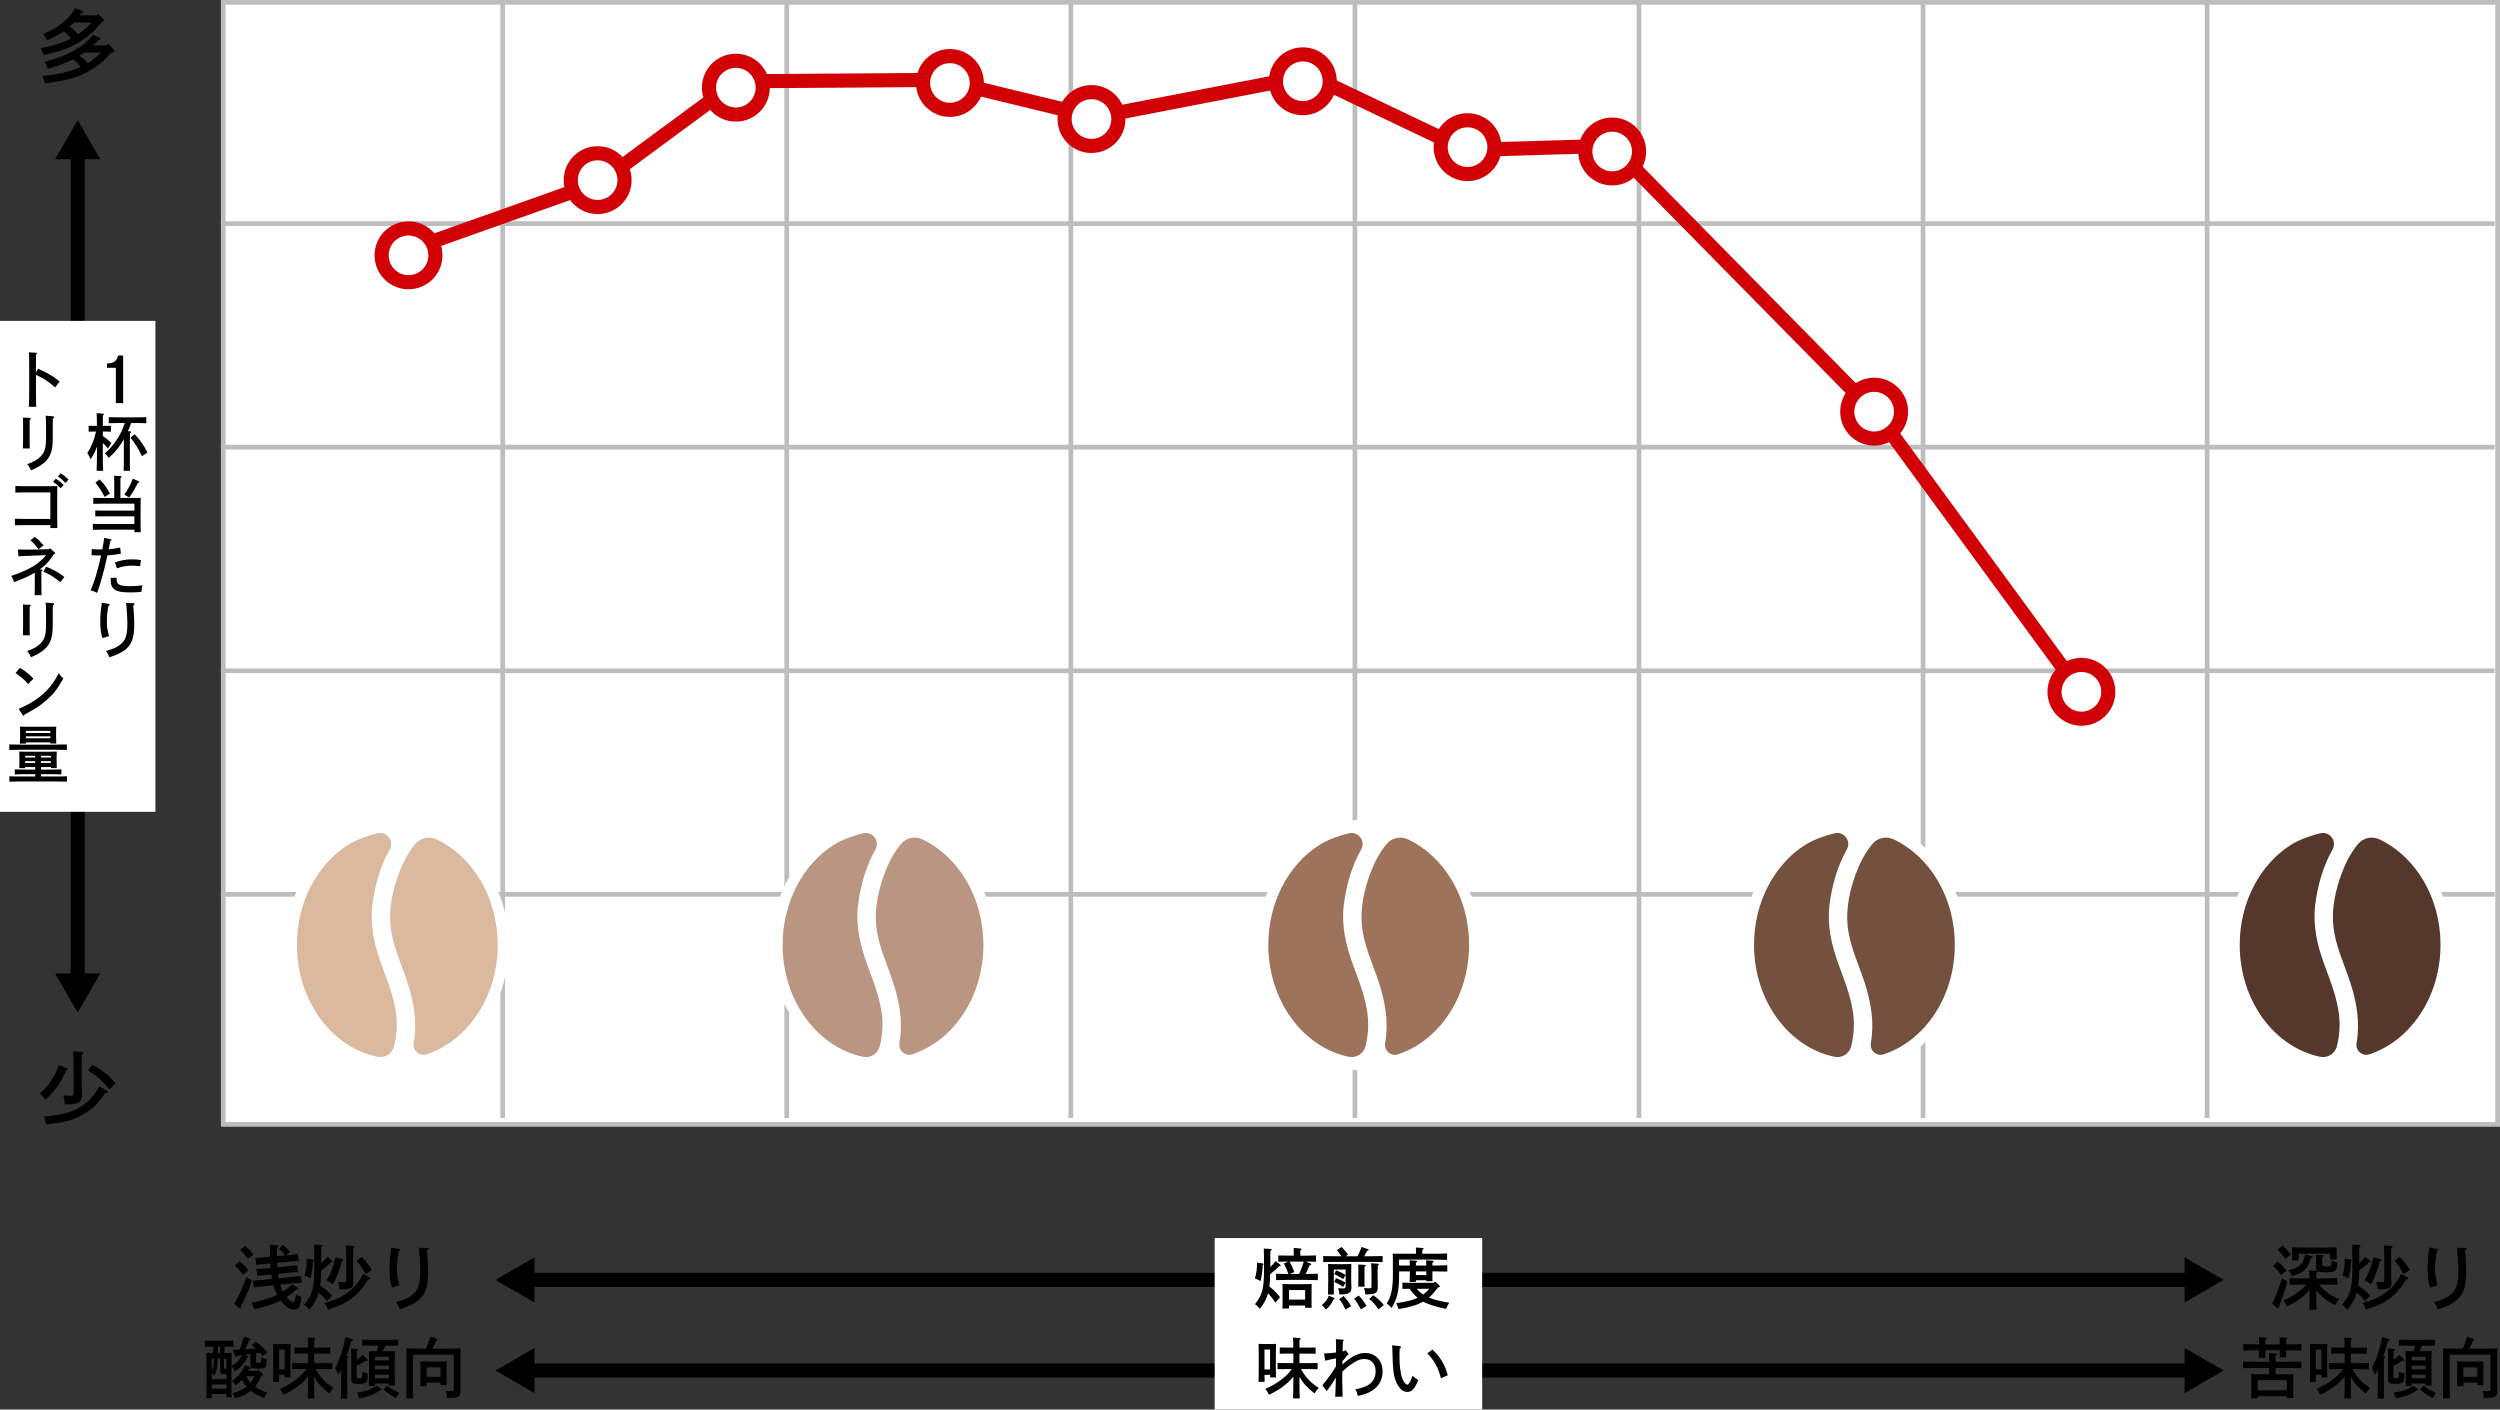 <?xml version="1.0" encoding="UTF-8"?><svg id="_レイヤー_2" xmlns="http://www.w3.org/2000/svg" viewBox="0 0 530.88 299.32"><rect x="0" y="0" width="530.88" height="299.32" fill="#333333" stroke="none"/><defs><style>.cls-1{fill:#9e735b;}.cls-1,.cls-2,.cls-3,.cls-4,.cls-5,.cls-6,.cls-7{stroke-width:0px;}.cls-2{fill:#dab99f;}.cls-3{fill:#000;}.cls-8,.cls-9,.cls-10,.cls-11,.cls-12{stroke-miterlimit:10;}.cls-8,.cls-9,.cls-6{fill:#fff;}.cls-8,.cls-11{stroke:#d10004;}.cls-8,.cls-11,.cls-12{stroke-width:3px;}.cls-4{fill:#55382b;}.cls-9,.cls-10{stroke:#bdbdbd;}.cls-5{fill:#74503e;}.cls-10,.cls-11,.cls-12{fill:none;}.cls-7{fill:#ba9682;}.cls-12{stroke:#000;}</style></defs><g id="_レイヤー_1-2"><rect class="cls-9" x="47.41" y=".5" width="482.97" height="238.27"/><line class="cls-10" x1="46.91" y1="47.48" x2="529.74" y2="47.48"/><line class="cls-10" x1="46.91" y1="94.96" x2="529.74" y2="94.96"/><line class="cls-10" x1="46.91" y1="142.44" x2="529.74" y2="142.44"/><line class="cls-10" x1="46.91" y1="189.91" x2="529.74" y2="189.91"/><line class="cls-10" x1="106.75" x2="106.75" y2="237.41"/><line class="cls-10" x1="167.07" x2="167.07" y2="237.41"/><line class="cls-10" x1="227.39" x2="227.39" y2="237.41"/><line class="cls-10" x1="287.72" x2="287.72" y2="237.41"/><line class="cls-10" x1="348.04" x2="348.04" y2="237.41"/><line class="cls-10" x1="408.36" x2="408.36" y2="237.41"/><line class="cls-10" x1="468.69" x2="468.69" y2="237.41"/><path class="cls-3" d="M21.56,4.7c-1.25,1.57-1.95,2.27-3.2,3.22-1.4,1.04-2.9,1.89-4.5,2.49-1.15.44-2.17.72-4.57,1.3-.25-.74-.34-.94-.69-1.45,3.25-.69,4.73-1.16,6.5-2.11-.47-.56-.98-1.06-1.57-1.52-.98.72-1.8,1.16-3.54,1.97-.27-.62-.52-1.04-.81-1.4,1.87-.78,2.8-1.3,4.06-2.33,1.23-.98,1.84-1.67,2.73-3.13l1.47.59c.19.07.24.13.24.22,0,.13-.07.17-.45.3-.1.13-.19.27-.29.4h3.59l.3-.32,1.16,1.16c.12.12.13.15.13.22,0,.12-.07.17-.27.25l-.3.12ZM23.61,11.19c-1.38,1.57-2.17,2.27-3.54,3.2-2.71,1.84-5.29,2.65-10.51,3.32-.15-.59-.3-.99-.57-1.53,3.69-.44,5.59-.88,7.8-1.84.12-.05.25-.1.37-.17-.52-.57-1.06-1.09-1.68-1.55-1.31.67-2.63,1.16-5.31,2-.22-.61-.42-.99-.72-1.45,3.37-.99,4.62-1.48,6.28-2.44,1.75-.99,2.8-1.87,4.04-3.32l1.33.61c.22.1.24.13.24.24,0,.12-.05.17-.46.29-.42.42-.79.79-1.13,1.11h2.9l.32-.37,1.18,1.2c.12.13.17.22.17.34,0,.15-.1.22-.37.29l-.34.08ZM15.75,4.77c-.32.32-.64.62-.98.91.4.25.78.52,1.13.86.25.24.49.49.71.74,1.08-.71,2.02-1.55,2.88-2.51h-3.74ZM17.97,11.15c-.37.25-.74.49-1.13.71.76.47,1.21.89,1.8,1.55,1.04-.62,1.95-1.42,2.83-2.26h-3.5Z"/><path class="cls-3" d="M14.09,226.8c.2.08.29.15.29.24,0,.12-.07.17-.34.29-1.42,3.03-2.36,4.36-4.41,6.2-.37-.54-.56-.76-1.15-1.33,1.18-1.06,1.72-1.7,2.49-2.9.71-1.08,1.04-1.77,1.53-3.1l1.58.61ZM22.64,231.54c.13.07.27.24.27.34,0,.13-.13.19-.54.19-1.58,2.38-3.17,3.84-5.27,4.9-2.04,1.03-3.69,1.43-7.28,1.82-.22-1.09-.24-1.13-.54-1.65,3.57-.39,5.02-.71,6.74-1.53,2.24-1.08,3.77-2.56,5.05-4.89l1.57.83ZM17.4,232.52c0,.79-.15,1.21-.62,1.53-.52.37-1.11.46-3.02.46-.05-.79-.07-.91-.3-1.87.74.05,1.09.07,1.52.07.59,0,.66-.08.66-.67v-4.8c0-1.79-.05-3.54-.12-3.98l1.92.13c.15.02.25.07.25.17s-.08.19-.3.32c-.03.61-.05.61-.05,3.35v2.26c0,.54.02,1.11.03,2.04,0,.15.03.84.03.99ZM19.64,226.13c2.16,1.16,3.57,2.29,4.85,3.91l-1.2,1.3c-1.57-1.85-2.51-2.7-4.6-4.06l.94-1.15Z"/><line class="cls-12" x1="16.5" y1="32.41" x2="16.5" y2="208.12"/><polygon class="cls-3" points="11.71 33.81 16.5 25.52 21.29 33.81 11.71 33.81"/><polygon class="cls-3" points="11.71 206.72 16.5 215.01 21.29 206.72 11.71 206.72"/><rect class="cls-6" y="68.14" width="33" height="104.25"/><path class="cls-3" d="M22.72,77.19c1.42-.04,2.06-.5,2.36-1.69h1.07v10.11h-1.55v-7.51h-1.88v-.9Z"/><path class="cls-3" d="M21.82,92.59c.7.45,1.24.9,1.83,1.48l-.75,1.18c-.3-.4-.7-.85-1.07-1.19v2.05c0,1.73.03,3.02.07,3.86h-1.38c.04-.86.07-2.16.07-3.86v-1.26c-.37,1.08-.71,1.72-1.34,2.67-.37-.78-.48-.97-.71-1.3.86-1.28,1.43-2.71,1.85-4.58h-.53c-.36,0-.77.01-1.04.03v-1.26c.29.01.77.03,1.04.03h.73c-.01-1.47-.04-2.38-.08-2.71l1.39.11c.12.01.2.05.2.13,0,.07-.07.15-.25.25,0,.38,0,.45-.01,2.22h.67c.28,0,.75-.01,1.04-.03v1.26c-.28-.01-.7-.03-1.04-.03h-.67v.94ZM27.84,89.84c-.21.58-.42,1.15-.67,1.72l.46.03c.13.01.23.07.23.13,0,.08-.08.16-.26.26-.01.49-.03.89-.03,1.89v3.78c0,.97.01,1.85.04,2.33h-1.35c.03-.54.04-1.23.04-2.33v-4.37c-.15.24-.29.48-.45.73-.82,1.3-1.57,2.17-2.76,3.21-.4-.53-.46-.62-.81-.95,1.11-.99,1.84-1.84,2.62-3.07.69-1.07,1.14-2.01,1.6-3.37h-1.57c-.56,0-1.3.01-1.84.04v-1.28c.5.01,1.26.03,1.84.03h4.29c.53,0,1.39-.01,1.85-.03v1.28c-.49-.03-1.35-.04-1.85-.04h-1.36ZM28.61,92.23c1.16,1.23,1.92,2.3,2.7,3.86l-1.16.79c-.81-1.69-1.39-2.62-2.45-3.96l.91-.7Z"/><path class="cls-3" d="M24.26,103c0-1.04-.01-1.6-.04-1.98l1.39.09c.15.01.22.05.22.13s-.07.15-.25.26c-.01.34-.01.78-.01,1.49v2.75h3.2c.44,0,.79,0,1.12-.01-.03.42-.04,1.1-.04,2.1v2.88c0,1.04.01,1.83.04,2.31h-1.35v-.54h-7.24c-.44,0-1.19.01-1.59.04v-1.28c.4.01,1.07.03,1.59.03h7.24v-1.63h-6.72c-.44,0-1.18.01-1.59.03v-1.27c.4.01,1.07.03,1.59.03h6.72v-1.47h-7.14c-.45,0-1.15.01-1.59.04v-1.28c.4.01,1.04.03,1.59.03h2.86v-2.75ZM21.15,101.8c.78.75,1.55,1.8,2.2,3.02l-1.12.7c-.89-1.6-1.15-1.98-1.97-3.03l.9-.69ZM26.41,105.04c.79-1.15,1.39-2.29,1.79-3.4l1.24.56c.11.04.15.08.15.15,0,.09-.05.12-.3.17-.75,1.48-.97,1.84-1.84,3.11l-1.03-.58Z"/><path class="cls-3" d="M25.66,117.57c-.91.18-1.92.32-2.86.36-.45,2.37-1.5,6.19-2.18,7.99-.46-.29-.85-.44-1.38-.56.79-1.76,1.48-4.06,2.24-7.41-.52.01-.54.01-.67.01-.37,0-.89-.03-1.36-.08l.03-1.28c.57.05.9.07,1.44.07.11,0,.38,0,.81-.01.01-.04.05-.24.19-1.01.07-.37.08-.48.15-1.07.01-.15.03-.2.04-.34l1.4.26c.09.01.17.09.17.16,0,.08-.07.12-.25.2-.08.42-.09.5-.34,1.77.91-.05,1.35-.12,2.42-.36l.17,1.3ZM24.77,122.71v.26c-.03.38.08.73.24.93.3.38,1.1.58,2.41.58,1.04,0,1.68-.04,2.83-.19-.15.53-.19.75-.21,1.39-.94.09-1.42.12-2.28.12-1.93,0-2.87-.17-3.47-.65-.53-.41-.81-1.06-.78-2.01v-.44h1.26ZM24.38,119.43c1.51-.49,2.43-.65,3.72-.65.65,0,1.07.03,1.85.15l-.22,1.31c-.83-.09-1.23-.12-1.69-.12-1.18,0-2.02.15-3.2.57l-.45-1.26Z"/><path class="cls-3" d="M23.16,128.26c.09.01.16.08.16.17,0,.11-.08.16-.28.21-.24,1.07-.34,2.01-.34,3.29s.05,1.61.45,3.15l-1.4.42c-.33-1.06-.46-2-.46-3.43,0-1.3.09-2.51.29-3.7.03-.13.03-.21.04-.38l1.55.26ZM28.37,128.09c.12,0,.21.08.21.16,0,.12-.08.19-.28.28.12,1.31.21,3.06.21,4,0,2.92-.54,4.42-2.04,5.54-.73.54-1.92,1.1-3.25,1.51-.29-.73-.37-.87-.71-1.35,1.59-.42,2.41-.81,3.12-1.42,1.06-.91,1.42-2,1.42-4.46,0-.93-.09-2.51-.2-3.53-.04-.4-.07-.6-.08-.78l1.6.05Z"/><path class="cls-3" d="M8.09,78.3c2,.89,3.02,1.48,4.58,2.7l-.97,1.27c-1.31-1.19-2.47-1.96-4.06-2.66v3.67c0,1.4.03,2.45.05,3.1h-1.57c.05-.69.08-1.79.08-3.1v-5.34c0-1.73-.01-2.8-.07-3.12l1.56.09c.13.01.2.05.2.13s-.05.15-.23.25c-.01.28-.03.91-.03,2.65v1.16l.45-.79Z"/><path class="cls-3" d="M6.32,88.75c.15.01.24.07.24.13,0,.08-.08.15-.25.26-.01.67-.01,1.02-.01,1.51v2.65c0,.89,0,1.46.03,1.93h-1.47c.03-.45.04-1.06.04-1.93v-2.65c0-1.06-.01-1.63-.04-1.98l1.47.08ZM11.29,88.41c.13.01.22.08.22.17,0,.11-.07.19-.28.3-.03.42-.03.63-.03,1.4v2.54c0,1.89-.13,2.82-.56,3.77-.58,1.34-1.87,2.37-4.06,3.28-.26-.61-.44-.89-.82-1.3,1.4-.49,2.24-.98,2.9-1.68.86-.91,1.12-1.84,1.12-3.94v-2.67c0-1.19-.03-1.75-.11-2.01l1.6.13Z"/><path class="cls-3" d="M10.7,104.56h-5.85c-.45,0-1.15.01-1.59.04v-1.4c.4.03,1.04.04,1.59.04h6.22c.44,0,.79-.01,1.12-.01-.03.42-.04,1.11-.04,2.09v4.48c0,1.05.01,1.83.04,2.33h-1.5v-.62h-5.94c-.44,0-1.19.01-1.59.04v-1.4c.4.03,1.07.04,1.59.04h5.94v-5.62ZM11.85,101.65c.62.38,1.03.7,1.68,1.32l-.66.71c-.62-.65-.91-.9-1.6-1.36l.58-.67ZM12.88,100.5c.62.38,1.03.7,1.68,1.32l-.66.73c-.62-.65-.91-.91-1.6-1.38l.58-.67Z"/><path class="cls-3" d="M8.81,120.96c.16.01.23.05.23.13s-.07.15-.25.25v3.12c0,.83.01,1.59.03,1.93h-1.46c.01-.36.03-1.44.03-1.93v-1.58c0-.48,0-.91-.01-1.28-1.05.66-2.3,1.24-4.41,2.02-.15-.58-.32-.93-.62-1.31,3.77-1.26,5.78-2.45,7.47-4.43l-2.05.08c-2.04.08-3.32.13-3.85.17l-.12-1.44c1.03.03,1.23.03,1.76.03.46,0,1.3,0,2.16-.03l2.67-.07.24-.2.97.89c.11.09.12.12.12.17,0,.12-.07.17-.3.23-1.11,1.65-1.69,2.29-2.98,3.2l.38.04ZM7.38,114c.73.54.89.7,1.88,1.81l-1.07.81c-.81-1.03-1.15-1.4-1.72-1.89l.91-.73ZM9.81,120.36c1.3.45,2.75,1.26,3.86,2.16l-.85,1.11c-1.35-1.1-2.26-1.67-3.62-2.24l.61-1.03Z"/><path class="cls-3" d="M6.32,128.44c.15.01.24.07.24.13,0,.08-.08.15-.25.26-.01.67-.01,1.02-.01,1.51v2.65c0,.89,0,1.46.03,1.93h-1.47c.03-.45.04-1.06.04-1.93v-2.65c0-1.06-.01-1.63-.04-1.98l1.47.08ZM11.29,128.1c.13.01.22.08.22.17,0,.11-.07.19-.28.3-.03.42-.03.63-.03,1.4v2.54c0,1.89-.13,2.82-.56,3.77-.58,1.34-1.87,2.37-4.06,3.28-.26-.61-.44-.89-.82-1.3,1.4-.49,2.24-.98,2.9-1.68.86-.91,1.12-1.84,1.12-3.94v-2.67c0-1.19-.03-1.75-.11-2.01l1.6.13Z"/><path class="cls-3" d="M4.19,141.81c1.15.65,1.88,1.23,2.91,2.29l-1.12,1.16c-1.02-1.12-1.19-1.27-2.67-2.33l.89-1.12ZM3.94,150.54c1.84-.79,3.15-1.54,4.39-2.49,1.11-.86,2.08-1.85,2.86-2.94.4-.57.7-1.07,1.28-2.16.38.54.62.82.99,1.11-1.26,2.25-2.1,3.33-3.68,4.7-1.27,1.1-2.33,1.79-4.56,2.96-.05.19-.11.26-.2.26-.07,0-.16-.07-.22-.16l-.86-1.3Z"/><path class="cls-3" d="M14.19,159.26c-.7-.03-1.83-.05-2.63-.05h-6.96c-.73,0-1.92.03-2.63.05v-1.18c.69.03,1.88.05,2.63.05h6.96c.83,0,1.96-.03,2.63-.05v1.18ZM5.33,162.88v.24h-1.24c.01-.3.03-.74.03-1.4v-.94c0-.42-.01-.94-.03-1.18.46.01.86.03,1.46.03h5.05c.6,0,.99-.01,1.46-.03-.01.24-.04.75-.04,1.18v.94c0,.62.01,1.07.04,1.38h-1.24v-.21h-2.1v.53h2.22c.61,0,1.53-.01,2.1-.04v1.06c-.57-.03-1.5-.04-2.1-.04h-2.22v.49h2.86c.83,0,1.96-.01,2.63-.05v1.15c-.7-.03-1.83-.05-2.63-.05h-6.96c-.73,0-1.92.03-2.63.05v-1.15c.69.04,1.88.05,2.63.05h2.86v-.49h-2.24c-.69,0-1.55.01-2.1.04v-1.06c.56.03,1.42.04,2.1.04h2.24v-.53h-2.13ZM5.49,157.91h-1.26c.03-.32.04-.75.04-1.4v-1.03c0-.42-.01-.94-.04-1.18.46.01.87.03,1.46.03h4.79c.6,0,1.01-.01,1.47-.03-.03.24-.04.75-.04,1.18v1.03c0,.62.01,1.07.04,1.38h-1.26v-.24h-5.2v.26ZM7.46,160.5h-2.13v.36h2.13v-.36ZM5.33,161.63v.38h2.13v-.38h-2.13ZM10.69,155.65v-.45h-5.2v.45h5.2ZM5.49,156.77h5.2v-.41h-5.2v.41ZM10.81,160.86v-.36h-2.1v.36h2.1ZM8.7,162.01h2.1v-.38h-2.1v.38Z"/><line class="cls-12" x1="465.31" y1="271.79" x2="112.09" y2="271.79"/><polygon class="cls-3" points="463.91 267 472.2 271.79 463.91 276.57 463.91 267"/><polygon class="cls-3" points="113.49 267 105.2 271.79 113.49 276.57 113.49 267"/><line class="cls-12" x1="465.31" y1="291.03" x2="112.09" y2="291.03"/><polygon class="cls-3" points="463.91 286.25 472.2 291.03 463.91 295.82 463.91 286.25"/><polygon class="cls-3" points="113.49 286.25 105.2 291.03 113.49 295.82 113.49 286.25"/><path class="cls-3" d="M55.79,287.96c-.17-.22-.35-.46-.53-.67-.29.04-.57.07-.87.11v1.65c0,.34.03.36.43.36.52,0,.57-.03.63-.25.03-.13.04-.64.04-.92.5.21.7.27,1.16.34-.06,1.91-.2,2.06-1.78,2.06-1.47,0-1.71-.15-1.71-1.15v-1.95c-.22.03-.48.06-.76.08l-.38.04.57.27c.13.06.18.11.18.2s-.04.11-.31.17c-.52,1.23-1.27,2.06-2.58,2.86-.29-.56-.43-.76-.74-1.04v4.15c0,1.12.01,1.93.04,2.46h-1.12v-.71h-3.12v.91h-1.12c.03-.56.04-1.37.04-2.45v-4.97c0-.84-.01-1.78-.04-2.23.27.01.5.03.83.03h.64v-1.36h-.39c-.41,0-1.01,0-1.4.03v-1.3c.39.01.99.03,1.4.03h3.28c.41,0,.99-.01,1.39-.03v1.3c-.39-.03-.98-.03-1.39-.03h-.5v1.36h.69c.32,0,.56-.01.83-.03-.03.45-.04.45-.04,2.23v.59c.83-.55,1.04-.7,1.37-1.06.38-.39.62-.76.84-1.26l-.97.13-.08.11c-.07.1-.11.13-.18.13-.11,0-.17-.06-.22-.22l-.48-1.29,1.42-.04c.38-.88.67-1.81.88-2.75l1.29.36c.11.03.17.08.17.15,0,.1-.03.11-.31.21-.29.83-.52,1.4-.77,1.96.71-.04,1.44-.1,2.16-.18-.25-.24-.53-.46-.8-.69l.78-.78c1.11.77,1.77,1.39,2.49,2.28l-.97.81ZM48.09,291.79h-.29c-.95,0-1.05-.08-1.05-.81v-2.51h-.52c-.01,1.96-.17,2.67-.78,3.73-.27-.46-.31-.53-.48-.74v1.4h3.12v-1.06ZM44.97,291.1c.2-.41.32-.83.39-1.27.06-.45.07-.91.07-1.36h-.46v2.63ZM48.09,293.99h-3.12v.9h3.12v-.9ZM46.75,285.95h-.46v1.36h.46v-1.36ZM47.54,290.44c0,.17.03.2.24.2.07,0,.18,0,.31-.01v-2.16h-.55v1.97ZM54.72,291.09l.17-.22.84.87c.08.08.11.14.11.2,0,.1-.08.18-.24.22l-.14.04c-.35.8-.77,1.6-1.33,2.27.62.48,1.27.78,2.65,1.27-.29.31-.55.71-.7,1.13-1.21-.48-2.13-.95-2.86-1.54-.84.7-1.62,1.09-3.29,1.64-.04-.1-.08-.18-.1-.22-.2-.46-.22-.5-.48-.88,1.46-.43,2.28-.83,2.98-1.4-.36-.45-.69-.95-.92-1.49-.39.41-.83.78-1.39,1.21-.48-.74-.49-.77-.71-.98,1.4-1.04,2.09-1.89,2.69-3.32l1.09.43c.18.07.21.1.21.17,0,.11-.06.14-.34.2-.07.14-.15.28-.22.41h1.97ZM52.32,292.24c.21.52.5.98.88,1.4.35-.43.64-.9.9-1.4h-1.78Z"/><path class="cls-3" d="M59.27,293.44h-1.28c.03-.52.04-1.33.04-2.44v-3.4c0-1.33-.01-1.76-.04-2.23.27.01.5.03.83.03h2.06c.34,0,.57-.01.83-.03-.01.45-.04,1.39-.04,2.23v2.45c0,1.18.01,1.92.04,2.45h-1.26v-.55h-1.18v1.49ZM60.45,290.81v-4.24h-1.18v4.24h1.18ZM65.4,292.33c-.63.77-1.19,1.3-1.93,1.88-.97.76-1.98,1.36-3.26,1.97-.27-.59-.39-.8-.76-1.25,1.37-.62,2.34-1.18,3.36-1.95.97-.73,1.58-1.33,2.24-2.26h-1.34c-.46,0-1.25.01-1.67.03v-1.33c.42.01,1.13.03,1.67.03h1.7v-2.02h-1.22c-.46,0-1.25.01-1.67.03v-1.33c.42.01,1.13.03,1.67.03h1.21c0-.45,0-.9-.01-1.34-.01-.27-.03-.53-.06-.78l1.44.1c.11.01.2.07.2.14,0,.08-.07.15-.25.27-.01.55-.01,1.08-.01,1.62h1.75c.55,0,1.26-.01,1.68-.03v1.33c-.43-.01-1.22-.03-1.68-.03h-1.75v2.02h2.18c.53,0,1.25-.01,1.67-.03v1.33c-.42-.01-1.2-.03-1.67-.03h-1.86c1.06,1.86,1.97,2.8,3.78,4.01-.38.36-.57.62-.9,1.16-1.51-1.16-2.41-2.12-3.21-3.53v.48c0,1.85.01,3.19.07,4.1h-1.43c.04-.91.07-2.3.07-4.1v-.52Z"/><path class="cls-3" d="M72.43,290.84c-.18.38-.35.69-.63,1.15-.29-.85-.36-1.02-.64-1.47,1.01-1.92,1.72-4.06,2.18-6.57l1.4.41c.11.03.21.11.21.2,0,.11-.04.14-.36.24-.38,1.42-.57,2-1.02,3.17h.21c.14.03.22.08.22.15,0,.08-.07.17-.27.28-.01.7-.01,1.37-.01,2.4v3.33c0,1.26.01,2.25.04,2.87h-1.39c.03-.63.06-1.58.06-2.87v-3.28ZM75.75,288.73c.45-.28.84-.59,1.3-1.01l.94.92c.07.07.1.11.1.17,0,.15-.08.18-.48.2-.83.49-1.32.77-1.86,1.01v2.18c0,.46.04.49.63.49.45,0,.52-.13.52-.99,0-.1,0-.2-.01-.43.55.21.64.24,1.19.38,0,2.02-.18,2.21-2.05,2.21-1.23,0-1.44-.18-1.44-1.29v-4.94c0-.76-.03-1.08-.07-1.29l1.33.13c.13.01.22.08.22.17,0,.1-.08.18-.29.25-.01.18-.03.38-.03.6v1.25ZM80.88,294.87c.1.06.15.13.15.21,0,.11-.1.18-.25.18h-.08c-1.47.94-2.06,1.16-4.44,1.7-.29-.88-.32-.94-.49-1.21,1.97-.31,2.97-.66,4.19-1.47l.92.59ZM79.62,294.31h-1.29c.03-.56.04-1.37.04-2.47v-2.69c0-.84-.01-1.79-.04-2.23.38.01.71.01,1.19.01h.49c.15-.39.28-.77.38-1.18h-2.1c-.41,0-1,0-1.39.03v-1.29c.39.01.98.03,1.39.03h4.86c.42,0,1.01-.01,1.4-.03v1.29c-.39-.03-.98-.03-1.4-.03h-1.34c-.17.39-.34.78-.52,1.18h1.21c.69,0,.97,0,1.37-.01-.04.46-.04,1.06-.04,2.23v2.62c0,1.12.01,1.93.04,2.46h-1.29v-.43h-2.96v.5ZM82.58,288.12h-2.96v.76h2.96v-.76ZM79.62,290.77h2.96v-.76h-2.96v.76ZM79.62,292.66h2.96v-.76h-2.96v.76ZM82.17,294.25c.99.74,1.08.78,2.62,1.58-.28.31-.42.53-.7,1.05-1.05-.53-1.54-.87-2.68-1.81l.76-.83Z"/><path class="cls-3" d="M90.45,286.4c.39-.83.71-1.67.92-2.55l1.39.46c.11.04.18.1.18.18s-.06.11-.27.18c-.24.53-.53,1.16-.84,1.72h3.19c.94,0,2.04-.01,2.77-.06-.01.43-.03,1.01-.03,2.73v3.89c0,.38.01.73.01,1.48,0,.27.01.71.01.88,0,.69-.11,1.01-.46,1.23-.39.27-.8.31-2.37.31-.03-.56-.1-.95-.27-1.47.46.03.66.04.95.04.69,0,.73-.03.73-.57v-7.19h-8.66v5.97c0,2.13.01,2.7.04,3.29h-1.47c.01-.55.04-1.85.04-2.73v-5.14c0-1.69-.01-2.3-.04-2.73.74.04,1.83.06,2.79.06h1.36ZM90.59,294.38h-1.34c.03-.32.04-.79.04-1.49v-2.55c0-.43-.01-.98-.04-1.23.31.01.6.03,1.01.03h3.61c.41,0,.7-.01,1.01-.03-.03.25-.04.8-.04,1.23v2.35c0,.66.01,1.13.04,1.46h-1.34v-.57h-2.94v.8ZM93.54,290.36h-2.94v2.02h2.94v-2.02Z"/><path class="cls-3" d="M485.44,286.93c0,.6.01,1.04.03,1.3h-1.4c.03-.34.03-.73.03-1.3v-.21h-3.05v.31c0,.6,0,1.04.03,1.3h-1.4c.01-.32.03-.73.03-1.3v-.31h-.59c-.77,0-2.03.03-2.79.06v-1.36c.73.03,1.99.06,2.79.06h.59v-.17c0-.6-.01-1.13-.04-1.34l1.42.08c.15.01.24.07.24.14,0,.1-.08.17-.27.28v1.01h3.05v-.17c0-.6-.01-1.13-.04-1.34l1.42.08c.15.01.25.07.25.14,0,.1-.08.17-.28.28v1.01h.45c.88,0,2.07-.03,2.79-.06v1.36c-.74-.03-1.93-.06-2.79-.06h-.45v.21ZM485.46,291.83c.63,0,1.05-.01,1.54-.03-.01.25-.04.8-.04,1.23v2.41c0,.66.01,1.13.04,1.46h-1.37v-.42h-6.21v.46h-1.37c.03-.34.04-.8.04-1.5v-2.41c0-.43-.01-.98-.04-1.23.49.01.92.03,1.54.03h2.27v-1.34h-2.75c-.77,0-2.03.01-2.79.04v-1.39c.73.03,1.99.06,2.79.06h2.75v-.57c0-.63,0-.8-.03-1.29l1.42.08c.15.01.25.07.25.14,0,.08-.08.17-.27.28v1.36h2.69c.88,0,2.07-.03,2.79-.06v1.39c-.74-.03-1.93-.04-2.79-.04h-2.7v1.34h2.24ZM485.63,293.08h-6.21v2.16h6.21v-2.16Z"/><path class="cls-3" d="M491.77,293.44h-1.27c.03-.52.04-1.33.04-2.44v-3.4c0-1.33-.01-1.76-.04-2.23.27.01.5.03.83.03h2.06c.34,0,.57-.01.83-.03-.01.45-.04,1.39-.04,2.23v2.45c0,1.18.01,1.92.04,2.45h-1.26v-.55h-1.18v1.49ZM492.95,290.81v-4.24h-1.18v4.24h1.18ZM497.9,292.33c-.63.77-1.19,1.3-1.93,1.88-.97.76-1.97,1.36-3.26,1.98-.27-.59-.39-.8-.76-1.25,1.37-.62,2.34-1.18,3.36-1.95.97-.73,1.58-1.33,2.24-2.26h-1.34c-.46,0-1.25.01-1.67.03v-1.33c.42.01,1.13.03,1.67.03h1.69v-2.02h-1.22c-.46,0-1.25.01-1.67.03v-1.33c.42.01,1.13.03,1.67.03h1.2c0-.45,0-.9-.01-1.34-.01-.27-.03-.53-.06-.78l1.44.1c.11.01.2.07.2.14,0,.08-.07.15-.25.27-.01.55-.01,1.08-.01,1.62h1.75c.55,0,1.26-.01,1.68-.03v1.33c-.43-.01-1.22-.03-1.68-.03h-1.75v2.02h2.19c.53,0,1.25-.01,1.67-.03v1.33c-.42-.01-1.21-.03-1.67-.03h-1.86c1.06,1.86,1.97,2.8,3.78,4.01-.38.36-.57.62-.9,1.16-1.51-1.16-2.41-2.12-3.21-3.53v.48c0,1.85.01,3.19.07,4.1h-1.43c.04-.91.07-2.3.07-4.1v-.52Z"/><path class="cls-3" d="M504.93,290.84c-.18.38-.35.69-.63,1.15-.29-.85-.36-1.02-.64-1.47,1.01-1.92,1.72-4.06,2.19-6.57l1.4.41c.11.03.21.11.21.2,0,.11-.04.14-.36.24-.38,1.42-.58,2-1.02,3.17h.21c.14.03.22.08.22.15,0,.08-.07.17-.27.28-.01.7-.01,1.37-.01,2.39v3.33c0,1.26.01,2.25.04,2.87h-1.39c.03-.63.06-1.58.06-2.87v-3.28ZM508.25,288.73c.45-.28.84-.59,1.3-1.01l.94.92c.07.07.1.11.1.17,0,.15-.08.18-.48.2-.83.49-1.32.77-1.86,1.01v2.18c0,.46.04.49.63.49.45,0,.52-.13.52-.99,0-.1,0-.2-.01-.43.55.21.64.24,1.19.38,0,2.02-.18,2.21-2.04,2.21-1.23,0-1.44-.18-1.44-1.29v-4.94c0-.76-.03-1.08-.07-1.29l1.33.13c.13.01.22.08.22.17,0,.1-.08.18-.29.25-.01.18-.03.38-.03.6v1.25ZM513.38,294.87c.1.06.15.13.15.21,0,.11-.1.18-.25.18h-.08c-1.47.94-2.06,1.16-4.44,1.7-.29-.88-.32-.94-.49-1.21,1.98-.31,2.97-.66,4.19-1.47l.92.59ZM512.12,294.31h-1.29c.03-.56.04-1.37.04-2.47v-2.69c0-.84-.01-1.79-.04-2.23.38.01.71.01,1.19.01h.49c.15-.39.28-.77.38-1.18h-2.1c-.41,0-.99,0-1.39.03v-1.29c.39.01.98.03,1.39.03h4.86c.42,0,1.01-.01,1.4-.03v1.29c-.39-.03-.98-.03-1.4-.03h-1.34c-.17.39-.34.78-.52,1.18h1.2c.69,0,.97,0,1.37-.01-.04.46-.04,1.06-.04,2.23v2.62c0,1.12.01,1.93.04,2.46h-1.29v-.43h-2.96v.5ZM515.08,288.12h-2.96v.76h2.96v-.76ZM512.12,290.77h2.96v-.76h-2.96v.76ZM512.12,292.66h2.96v-.76h-2.96v.76ZM514.67,294.25c.99.74,1.08.78,2.62,1.58-.28.31-.42.53-.7,1.05-1.05-.53-1.54-.87-2.68-1.81l.76-.83Z"/><path class="cls-3" d="M522.95,286.4c.39-.83.71-1.67.92-2.55l1.39.46c.11.04.18.1.18.18s-.06.11-.27.18c-.24.53-.53,1.16-.84,1.72h3.19c.94,0,2.04-.01,2.77-.06-.01.43-.03,1.01-.03,2.73v3.89c0,.38.01.73.01,1.48,0,.27.01.71.01.88,0,.69-.11,1.01-.46,1.23-.39.27-.8.31-2.37.31-.03-.56-.1-.95-.27-1.47.46.03.66.04.95.04.69,0,.73-.03.73-.57v-7.19h-8.66v5.97c0,2.13.01,2.7.04,3.29h-1.47c.01-.55.04-1.85.04-2.73v-5.14c0-1.69-.01-2.3-.04-2.73.74.04,1.83.06,2.79.06h1.36ZM523.09,294.38h-1.34c.03-.32.04-.79.04-1.49v-2.55c0-.43-.01-.98-.04-1.23.31.01.6.03,1.01.03h3.61c.41,0,.7-.01,1.01-.03-.03.25-.04.8-.04,1.23v2.35c0,.66.01,1.13.04,1.46h-1.34v-.57h-2.94v.8ZM526.04,290.36h-2.94v2.02h2.94v-2.02Z"/><rect class="cls-6" x="257.94" y="262.91" width="56.8" height="36.41"/><path class="cls-3" d="M268.15,268.31c.1.01.17.07.17.14,0,.06-.04.11-.11.15l-.08.04c-.04,1.35-.2,2.44-.46,3.4-.11-.06-.18-.08-.49-.27-.1-.06-.28-.13-.7-.29.35-1.18.42-1.75.46-3.35l1.22.17ZM271.8,268.53c.14.1.15.13.15.18,0,.11-.1.17-.31.17-.67.69-1.09,1.05-1.91,1.68,0,.88-.06,1.77-.18,2.63.41.31.78.64,1.15.99.41.41.77.84,1.12,1.3l-.99,1.13c-.45-.71-.99-1.36-1.55-1.99-.1.38-.22.71-.35,1.01-.36.83-.7,1.39-1.41,2.31-.32-.44-.63-.71-1.02-1,1.62-2.06,1.92-3.23,1.92-7.68,0-2.03-.01-3.08-.06-4.12l1.42.07c.17.01.27.08.27.18,0,.08-.07.15-.29.27v3.4c.41-.39.8-.81,1.09-1.29l.97.73ZM277.78,266.63c.55,0,1.26-.02,1.68-.03v1.33c-.42-.02-1.22-.03-1.68-.03h-.53l1.07.41c.07.03.14.1.14.17,0,.08-.07.13-.36.2-.41.92-.6,1.39-.85,1.86.85,0,1.93-.03,2.59-.06v1.36c-.74-.03-1.93-.06-2.79-.06h-3.53c-.53,0-1.91.03-2.54.06v-1.36c.6.03,1.98.06,2.54.06h.08c-.29-.87-.59-1.55-.97-2.23l.94-.41h-.45c-.46,0-1.25.01-1.67.03v-1.33c.42.01,1.13.03,1.67.03h1.61v-.71c0-.39,0-.7-.01-.91l1.4.1c.17.01.27.07.27.15,0,.07-.07.15-.27.27v1.11h1.67ZM273.72,277.87h-1.4c.03-.32.04-.8.04-1.49v-2.46c0-.45-.01-.99-.04-1.25.49.01.92.03,1.54.03h3.14c.63,0,1.05-.01,1.54-.03-.01.25-.03.8-.03,1.25v2.34c0,.66,0,1.13.03,1.46h-1.39v-.49h-3.43v.64ZM277.15,275.98v-2.03h-3.43v2.03h3.43ZM275.86,270.53c.42-.86.71-1.74,1.01-2.63h-3.05c.42.7.74,1.44,1.04,2.21l-1,.42h2Z"/><path class="cls-3" d="M283.28,275.59c.08.03.13.1.13.15,0,.08-.06.12-.24.18-.43.99-.88,1.58-1.64,2.16-.41-.54-.53-.69-.85-.94.9-.77,1.18-1.16,1.48-2l1.12.45ZM284.85,266.77c-.48-.71-.63-.92-.97-1.29l.97-.67c.46.38,1,.99,1.4,1.62l-.5.34h2.52c.32-.57.49-.95.85-1.97l1.37.46c.1.03.15.08.15.15,0,.1-.03.11-.32.2-.14.24-.15.27-.64,1.16h1.13c.88,0,2.07-.01,2.79-.04v1.27c-.74-.03-1.93-.04-2.79-.04h-7.03c-.77,0-2.03.01-2.79.04v-1.27c.73.03,1.99.04,2.79.04h1.06ZM284.89,268.45c.74,0,1.54-.01,2.07-.06-.01.37-.03.66-.03,2.21v1.22c0,.25.01.67.03,1.09.01.24.01.42.01.55,0,.59-.14.9-.52,1.11-.42.24-.87.31-2.03.31-.03-.56-.04-.67-.27-1.33.41.04.63.05.97.05.56,0,.63-.07.63-.59v-3.43h-2.51v5.32h-1.23c.01-.54.04-1.85.04-2.73v-1.05c0-2.1-.01-2.3-.04-2.73.55.04,1.36.06,2.1.06h.77ZM283.7,269.76c.98.37,1.34.55,2.02.97l-.5.91c-.57-.43-1.15-.76-1.88-1.05l.36-.83ZM283.7,271.42c.98.37,1.34.53,2.02.95l-.5.92c-.57-.43-1.15-.76-1.88-1.06l.36-.81ZM285.3,275.2c.7.73,1.06,1.22,1.6,2.17l-1.16.71c-.66-1.27-.9-1.64-1.36-2.21l.92-.67ZM288.52,275.11c.73.76,1.18,1.34,1.65,2.21l-1.18.73c-.52-.99-.9-1.58-1.43-2.27l.95-.67ZM289.75,271.19c0,.94,0,1.65.03,2.04h-1.36c.03-.49.04-1.15.04-2.04v-.57c0-1.12-.01-1.71-.04-2.1l1.36.08c.15.01.24.07.24.15,0,.07-.07.15-.27.27v2.17ZM292.57,273.32c0,1.29-.46,1.55-2.65,1.55-.03-.57-.04-.67-.27-1.35.41.04.63.06.97.06.56,0,.62-.07.62-.59v-2.68c0-.92-.04-1.84-.11-2.06l1.49.1c.13.01.2.07.2.15s-.07.15-.25.27c-.01.27-.03.45-.03,1.54v1.44c0,.2.01.64.03,1.01,0,.15.01.43.01.55ZM291.61,275.04c.97.69,1.65,1.32,2.24,2.1l-1.12.9c-.66-.98-1.26-1.64-1.99-2.19l.87-.81Z"/><path class="cls-3" d="M299.38,268.74c-.01-.49-.03-.87-.04-1.12l1.36.1c.15.01.24.06.24.14s-.08.15-.27.28v.6h2.2c0-.49-.03-.87-.04-1.12l1.37.1c.15.01.24.06.24.14s-.08.15-.27.28v.6h.64c.74,0,1.88-.03,2.52-.06v1.34c-.64-.03-1.78-.04-2.52-.04h-.64v.24c0,.73,0,1.47.03,1.85h-1.32v-.21h-2.21v.36h-1.33c.01-.42.04-1.12.04-1.74v-.5h-2.28v.87c0,3.22-.39,4.93-1.6,6.92-.36-.45-.62-.69-1.02-.99.55-.88.77-1.46,1.01-2.52.2-.91.29-2.16.29-3.5v-3.32c0-.44-.01-.97-.03-1.23.46.02.94.02,1.54.02h3.4v-.41c0-.39-.01-.7-.03-.91l1.37.1c.18.01.27.07.27.15,0,.07-.07.15-.27.27v.8h2.46c.87,0,2.07-.02,2.8-.06v1.37c-.73-.04-1.99-.06-2.8-.06h-7.41v1.26h2.28ZM305.32,273.43c-.56.76-1.16,1.48-1.88,2.12.98.42,2.16.71,4.31,1.09-.25.38-.43.71-.7,1.3-2.24-.46-3.71-.93-4.83-1.53-.1.05-.2.1-.29.15-1.21.64-2.65,1.06-4.96,1.43-.13-.5-.22-.73-.5-1.25,2.33-.35,3.52-.66,4.55-1.15-.43-.38-.87-.83-1.22-1.28-.17-.21-.29-.39-.43-.64-.53,0-1.16.01-1.57.03v-1.33c.52.01,1.39.04,1.96.04h4.72l.27-.28.87.8c.07.07.13.15.13.24s-.1.17-.27.21l-.15.04ZM300.67,269.99v.77h2.21v-.77h-2.21ZM300.85,273.68c.39.48.85.88,1.37,1.22.48-.35.91-.77,1.3-1.22h-2.68Z"/><path class="cls-3" d="M268.52,293.44h-1.27c.03-.52.04-1.33.04-2.44v-3.4c0-1.33-.01-1.77-.04-2.23.27.01.5.03.83.03h2.06c.34,0,.57-.01.83-.03-.01.45-.04,1.39-.04,2.23v2.45c0,1.18.01,1.92.04,2.45h-1.26v-.55h-1.18v1.49ZM269.7,290.81v-4.24h-1.18v4.24h1.18ZM274.65,292.34c-.63.77-1.19,1.3-1.93,1.88-.97.76-1.97,1.36-3.26,1.97-.27-.59-.39-.8-.76-1.25,1.37-.62,2.34-1.18,3.36-1.95.97-.73,1.58-1.33,2.24-2.26h-1.34c-.46,0-1.25.02-1.67.03v-1.33c.42.02,1.13.03,1.67.03h1.69v-2.02h-1.22c-.46,0-1.25.01-1.67.03v-1.33c.42.01,1.13.03,1.67.03h1.2c0-.45,0-.9-.01-1.34-.01-.27-.03-.53-.06-.79l1.44.1c.11.02.2.07.2.14,0,.08-.07.15-.25.27-.01.55-.01,1.08-.01,1.62h1.75c.55,0,1.26-.01,1.68-.03v1.33c-.43-.01-1.22-.03-1.68-.03h-1.75v2.02h2.19c.53,0,1.25-.01,1.67-.03v1.33c-.42-.01-1.21-.03-1.67-.03h-1.86c1.06,1.86,1.97,2.8,3.78,4.01-.38.36-.57.62-.9,1.16-1.51-1.16-2.41-2.12-3.21-3.53v.48c0,1.85.01,3.2.07,4.11h-1.43c.04-.91.07-2.3.07-4.11v-.52Z"/><path class="cls-3" d="M285.06,289.76c.38-.38.92-.83,1.49-1.22,1.2-.84,2.27-1.23,3.33-1.23,2.2,0,3.71,1.6,3.71,3.91,0,1.79-.77,3.19-2.28,4.12-.85.52-1.51.77-2.96,1.09-.13-.57-.28-.99-.53-1.4,1.3-.28,1.81-.45,2.52-.8,1.12-.56,1.78-1.68,1.78-3.01,0-1.64-.92-2.63-2.41-2.63-.71,0-1.23.17-2.12.69-.83.49-1.51,1.02-2.27,1.74l-.28.27v.94c-.03.86,0,1.49.07,4.34l-1.57.04c.08-1.6.11-2.52.13-4.08-.83,1.35-1.04,1.67-1.92,2.87l-.94-1.23c1.29-1.57,2.16-2.79,2.89-4.03,0-.38.01-.49.01-.84v-.84c-.17.03-.48.08-.97.18-.39.08-.73.15-1.32.31l-.25-1.54c1.06-.04,1.98-.11,2.54-.2v-.97c.03-1.02-.01-1.6-.04-1.86l1.51.1c.1,0,.18.07.18.14,0,.06-.06.11-.18.21-.06,1.01-.07,1.33-.08,2.16.28-.06.41-.11.63-.27l.53.67c.07.1.13.14.13.2,0,.08-.07.12-.24.15-.39.45-.83.98-1.09,1.33v.7Z"/><path class="cls-3" d="M297.2,285.85c.17.02.31.13.31.22,0,.11-.08.21-.28.31-.03.38-.04.49-.04.8v1.41c0,1.48.24,3.26.59,4.15.32.79.73,1.29,1.04,1.29.34,0,.7-.62,1.12-1.89.39.35.57.49,1.22.9-.08.18-.14.34-.28.67-.22.55-.64,1.19-.98,1.5-.25.22-.66.37-1.01.37-.77,0-1.37-.38-1.93-1.22-.56-.84-.9-1.89-1.04-3.03-.11-.95-.21-2.51-.21-3.33,0-.9-.06-2.07-.1-2.33l1.6.18ZM304.17,286.58c1.64,1.5,2.72,3.31,3.26,5.46l-1.44.64c-.32-1.21-.64-2.07-1.08-2.87-.48-.88-1.16-1.79-1.82-2.42l1.08-.81Z"/><ellipse class="cls-6" cx="84.37" cy="200.68" rx="23.66" ry="26.74"/><path class="cls-2" d="M84.26,217.79c.04-4.53-1.68-8.7-3.21-12.87-1.49-4.07-2.5-8.23-1.99-12.6.46-3.94,1.6-8.25,3.69-11.9,1.03-1.8-.57-3.95-2.59-3.47-2.31.55-4.67,1.47-6.24,2.45-6.47,4.09-10.87,12.07-10.87,21.24,0,11.87,7.36,21.74,17.07,23.77,1.6.33,3.18-.66,3.57-2.25.35-1.41.55-2.86.56-4.38Z"/><path class="cls-2" d="M92.68,178.23c-1.55-.73-3.4-.33-4.49.98-1.55,1.85-2.68,4.06-3.52,6.34-1.25,3.37-2.08,7.16-1.77,10.77.38,4.41,2.35,8.35,3.69,12.51,1.32,4.1,2.04,8.38,1.27,12.67h0c-.28,1.57,1.21,2.89,2.72,2.39,8.72-2.87,15.11-12.19,15.11-23.25,0-10.15-5.38-18.83-13-22.41Z"/><ellipse class="cls-6" cx="187.51" cy="200.68" rx="23.66" ry="26.74"/><path class="cls-7" d="M187.4,217.79c.04-4.53-1.68-8.7-3.21-12.87-1.49-4.07-2.5-8.23-1.99-12.6.46-3.94,1.6-8.25,3.69-11.9,1.03-1.8-.57-3.95-2.59-3.47-2.31.55-4.67,1.47-6.24,2.45-6.47,4.09-10.87,12.07-10.87,21.24,0,11.87,7.36,21.74,17.07,23.77,1.6.33,3.18-.66,3.57-2.25.35-1.41.55-2.86.56-4.38Z"/><path class="cls-7" d="M195.82,178.23c-1.55-.73-3.4-.33-4.49.98-1.55,1.85-2.68,4.06-3.52,6.34-1.25,3.37-2.08,7.16-1.77,10.77.38,4.41,2.35,8.35,3.69,12.51,1.32,4.1,2.04,8.38,1.27,12.67h0c-.28,1.57,1.21,2.89,2.72,2.39,8.72-2.87,15.11-12.19,15.11-23.25,0-10.15-5.38-18.83-13-22.41Z"/><ellipse class="cls-6" cx="290.65" cy="200.68" rx="23.66" ry="26.74"/><path class="cls-1" d="M290.54,217.79c.04-4.53-1.68-8.7-3.21-12.87-1.49-4.07-2.5-8.23-1.99-12.6.46-3.94,1.6-8.25,3.69-11.9,1.03-1.8-.57-3.95-2.59-3.47-2.31.55-4.67,1.47-6.24,2.45-6.47,4.09-10.87,12.07-10.87,21.24,0,11.87,7.36,21.74,17.07,23.77,1.6.33,3.18-.66,3.57-2.25.35-1.41.55-2.86.56-4.38Z"/><path class="cls-1" d="M298.96,178.23c-1.55-.73-3.4-.33-4.49.98-1.55,1.85-2.68,4.06-3.52,6.34-1.25,3.37-2.08,7.16-1.77,10.77.38,4.41,2.35,8.35,3.69,12.51,1.32,4.1,2.04,8.38,1.27,12.67h0c-.28,1.57,1.21,2.89,2.72,2.39,8.72-2.87,15.11-12.19,15.11-23.25,0-10.15-5.38-18.83-13-22.41Z"/><ellipse class="cls-6" cx="393.79" cy="200.68" rx="23.66" ry="26.74"/><path class="cls-5" d="M393.68,217.79c.04-4.53-1.68-8.7-3.21-12.87-1.49-4.07-2.5-8.23-1.99-12.6.46-3.94,1.6-8.25,3.69-11.9,1.03-1.8-.57-3.95-2.59-3.47-2.31.55-4.67,1.47-6.24,2.45-6.47,4.09-10.87,12.07-10.87,21.24,0,11.87,7.36,21.74,17.07,23.77,1.6.33,3.18-.66,3.57-2.25.35-1.41.55-2.86.56-4.38Z"/><path class="cls-5" d="M402.1,178.23c-1.55-.73-3.4-.33-4.49.98-1.55,1.85-2.68,4.06-3.52,6.34-1.25,3.37-2.08,7.16-1.77,10.77.38,4.41,2.35,8.35,3.69,12.51,1.32,4.1,2.04,8.38,1.27,12.67h0c-.28,1.57,1.21,2.89,2.72,2.39,8.72-2.87,15.11-12.19,15.11-23.25,0-10.15-5.38-18.83-13-22.41Z"/><ellipse class="cls-6" cx="496.93" cy="200.68" rx="23.66" ry="26.74"/><path class="cls-4" d="M496.82,217.79c.04-4.53-1.68-8.7-3.21-12.87-1.49-4.07-2.5-8.23-1.99-12.6.46-3.94,1.6-8.25,3.69-11.9,1.03-1.8-.57-3.95-2.59-3.47-2.31.55-4.67,1.47-6.24,2.45-6.47,4.09-10.87,12.07-10.87,21.24,0,11.87,7.36,21.74,17.07,23.77,1.6.33,3.18-.66,3.57-2.25.35-1.41.55-2.86.56-4.38Z"/><path class="cls-4" d="M505.24,178.23c-1.55-.73-3.4-.33-4.49.98-1.55,1.85-2.68,4.06-3.52,6.34-1.25,3.37-2.08,7.16-1.77,10.77.38,4.41,2.35,8.35,3.69,12.51,1.32,4.1,2.04,8.38,1.27,12.67h0c-.28,1.57,1.21,2.89,2.72,2.39,8.72-2.87,15.11-12.19,15.11-23.25,0-10.15-5.38-18.83-13-22.41Z"/><polyline class="cls-11" points="86.59 53.15 127.65 38.55 156.54 17.26 200.03 16.96 232.58 24.87 278.2 16.05 311.35 31.86 342.35 30.95 399.24 88.74 442.43 147.74"/><circle class="cls-8" cx="86.75" cy="54.22" r="5.71"/><circle class="cls-8" cx="126.91" cy="38.25" r="5.71"/><circle class="cls-8" cx="156.26" cy="18.62" r="5.71"/><circle class="cls-8" cx="201.72" cy="17.62" r="5.71"/><circle class="cls-8" cx="231.78" cy="25.28" r="5.71"/><circle class="cls-8" cx="276.66" cy="17.26" r="5.71"/><circle class="cls-8" cx="311.64" cy="31.25" r="5.71"/><circle class="cls-8" cx="342.35" cy="32.17" r="5.71"/><circle class="cls-8" cx="397.98" cy="87.42" r="5.71"/><circle class="cls-8" cx="441.99" cy="146.91" r="5.71"/><path class="cls-3" d="M53.5,271.92c-.55,1.57-.93,2.53-1.58,3.99-.2.44-.22.49-.62,1.26-.09.17-.1.21-.19.41v.1c0,.12-.04.21-.12.21-.06,0-.11-.03-.22-.14l-1.07-.88c.83-1.26,1.75-3.24,2.66-5.69l1.14.74ZM50.87,267.79c.76.66,1.28,1.19,1.88,1.95l-1.17.95c-.71-.95-1-1.29-1.72-1.98l1.02-.92ZM52.04,264.54c.72.63,1.11,1.03,1.79,1.89l-1.2.92c-.57-.82-.85-1.17-1.65-1.96l1.06-.84ZM59.48,272.79c.17.51.36,1.02.62,1.5.64-.42,1.25-.9,1.95-1.57l1.11.69c.15.09.23.18.23.27,0,.12-.11.18-.3.18h-.21c-.72.66-1.35,1.16-2.01,1.59.12.15.24.29.38.42.45.45.72.63.93.63.33,0,.46-.35.69-1.59l.27.13c.42.21.46.24.94.4-.18,1.04-.31,1.52-.46,1.86-.27.6-.57.82-1.12.82-1,0-1.9-.61-2.89-1.96-.2.09-.39.19-.6.29-1.44.64-2.95,1.12-5.04,1.57-.23-.75-.25-.87-.54-1.38,2.35-.5,3.6-.87,4.98-1.47.15-.06.3-.13.43-.19-.34-.65-.61-1.33-.81-2.04l-2.26.23c-.34.03-1.37.15-1.89.21l-.18-1.44,1.83-.13,2.21-.23-.13-.94-1.1.1c-.39.03-1.3.12-1.87.18l-.18-1.44c.83-.04,1.67-.1,1.88-.12l1.12-.1-.03-.41c-.01-.21-.03-.39-.04-.55l-1.12.1c-.34.03-1.17.12-1.86.19l-.18-1.44,1.82-.15,1.3-.12v-.27c0-.6,0-.79-.01-1.53-.02-.47-.02-.56-.04-.79l1.57.17c.17.01.26.07.26.16,0,.11-.09.2-.3.3-.01.36-.03,1.02-.03,1.83l1.75-.15c-.38-.52-.75-.96-1.29-1.45l.84-.81c.55.44.93.81,1.5,1.48l-.92.77.79-.08c.18-.02,1.46-.17,1.79-.21l.18,1.44c-.58.04-1.2.09-1.79.15l-2.82.27c.01.31.04.63.06.96l2.42-.24c.21-.02,1.47-.17,1.79-.21l.19,1.44-.72.04c-.21.01-.55.06-1.08.1l-2.44.24c0,.1.01.2.03.29.03.23.07.44.1.66l2.92-.3c.29-.03,1.47-.17,1.79-.21l.18,1.44c-.6.02-1.11.09-1.79.15l-2.76.27Z"/><path class="cls-3" d="M70.48,267.69c.15.1.17.13.17.19,0,.12-.1.18-.33.18-.84.76-1.36,1.2-2.13,1.75,0,1.06-.04,2.13-.21,3.19.95.57,1.8,1.29,2.52,2.13l-1.07,1.14c-.52-.66-1.11-1.25-1.75-1.79-.12.42-.25.83-.42,1.17-.41.89-.79,1.48-1.59,2.48-.33-.45-.64-.77-1.09-1.1,1.83-2.17,2.17-3.48,2.17-8.2,0-2.31-.02-3.4-.06-4.54l1.52.08c.18.02.29.09.29.19,0,.09-.08.17-.3.29v3.4c.45-.42.89-.85,1.26-1.35l1.03.78ZM66.46,267.46c.09.02.18.09.18.15s-.06.12-.13.17l-.09.06c-.04,1.42-.2,2.59-.5,3.63-.42-.27-.79-.44-1.27-.58.38-1.27.46-1.89.49-3.6l1.32.18ZM78.37,271.24c.21.12.24.17.24.25,0,.17-.04.18-.45.23-1.15,1.88-2.22,3.08-3.64,4.12-1.29.94-2.62,1.56-4.86,2.25-.32-.77-.38-.83-.78-1.38,2.47-.72,3.64-1.26,5.02-2.29,1.4-1.04,2.17-1.97,3.25-3.9l1.21.72ZM72.64,267.37c.18.04.29.13.29.24,0,.09-.08.14-.36.23-.39,1.69-1.11,3.55-1.88,4.88-.69-.51-.82-.58-1.36-.83.93-1.5,1.42-2.77,1.89-4.89l1.42.38ZM72.11,273.78c-.03-.39-.06-.6-.29-1.54.46.04.67.06.99.06.65,0,.71-.06.71-.63v-4.99c0-.99-.06-1.98-.12-2.21l1.68.1c.13.02.22.08.22.17s-.08.17-.27.29c-.04.3-.04.79-.04,1.65v3.97c0,.27.01.74.03,1.26,0,.21.02.4.02.52,0,1.11-.5,1.35-2.76,1.35h-.16ZM76.81,266.91c1.18,1.29,1.32,1.47,2.14,2.73l-1.24.95c-.92-1.52-1.23-1.98-1.97-2.85l1.07-.83Z"/><path class="cls-3" d="M84.83,265.21c.1.02.18.09.18.2,0,.12-.09.18-.31.24-.27,1.21-.39,2.28-.39,3.73s.06,1.83.51,3.57l-1.59.48c-.38-1.2-.52-2.26-.52-3.88,0-1.47.1-2.85.33-4.2.03-.15.03-.24.04-.44l1.75.3ZM90.74,265.02c.14,0,.24.09.24.18,0,.13-.09.21-.31.31.13,1.48.24,3.46.24,4.53,0,3.31-.61,5.01-2.31,6.28-.83.61-2.17,1.25-3.69,1.71-.33-.83-.42-.99-.81-1.53,1.8-.48,2.73-.91,3.54-1.6,1.2-1.04,1.61-2.27,1.61-5.06,0-1.05-.11-2.85-.23-4-.04-.45-.08-.67-.09-.88l1.81.06Z"/><path class="cls-3" d="M485.73,272.17c-.42,1.5-.69,2.37-1.22,3.81-.1.27-.15.41-.46,1.2-.06.17-.1.27-.15.39v.1c0,.12-.04.21-.13.21-.06,0-.11-.05-.21-.14l-1.07-.88c.63-1.17,1.46-3.29,2.1-5.43l1.14.73ZM483.69,267.87c.78.68,1.27,1.2,1.88,1.95l-1.17.94c-.69-.93-.99-1.27-1.73-1.98l1.02-.92ZM484.71,264.51c.72.63,1.11,1.05,1.79,1.89l-1.2.92c-.57-.81-.85-1.17-1.65-1.95l1.06-.85ZM492.45,272.79c.4.54.81.95,1.41,1.42.93.77,1.61,1.16,2.92,1.65-.55.64-.58.69-.87,1.26-1.31-.6-2.03-1.06-2.94-1.95-.46-.43-.81-.81-1.11-1.21v1.54c0,1.12.01,2.08.04,2.62h-1.5c.03-.58.04-1.41.04-2.62v-1.6c-1.23,1.5-2.58,2.48-4.8,3.52-.34-.75-.42-.87-.78-1.26,1.41-.6,2.1-.99,3.04-1.68.74-.54,1.2-.96,1.83-1.69h-1.44c-.63,0-1.47.02-2.08.04v-1.41c.57.02,1.43.04,2.08.04h2.15c-.02-.84-.03-1.35-.06-1.67l1.52.09c.17.01.25.07.25.15,0,.09-.08.18-.29.3v1.12h2.4c.6,0,1.58-.03,2.08-.04v1.41c-.55-.01-1.51-.04-2.08-.04h-1.83ZM490.71,267.21c-.41,1.24-.75,1.88-1.3,2.43-.65.62-1.46,1.02-2.78,1.38-.15-.55-.3-.88-.62-1.29,1.26-.29,2.03-.65,2.54-1.19.45-.46.71-1.06.96-2.16l1.41.38c.12.03.21.1.21.18,0,.1-.09.18-.25.23l-.17.04ZM496.17,266.41c0,.1,0,.63.01,1.02h-1.39v-1.23h-6.67v1.45h-1.41c.01-.27.03-.94.03-1.05v-1.73c.78.03,1.93.06,2.95.06h3.53c1,0,2.17-.03,2.96-.06v1.53ZM493.14,268.56c0,.31.18.38,1.05.38.83,0,.84-.03.92-1.28.42.21.79.35,1.23.44-.06,1.77-.41,2.07-2.31,2.07s-2.23-.16-2.23-1.15v-1.62c0-.4,0-.78-.02-.96l1.38.1c.18.02.27.06.27.15s-.08.17-.29.3v1.58Z"/><path class="cls-3" d="M503.26,267.69c.15.1.17.13.17.19,0,.12-.1.18-.33.18-.84.76-1.36,1.2-2.13,1.75,0,1.06-.04,2.13-.21,3.19.95.57,1.8,1.29,2.52,2.13l-1.07,1.14c-.52-.66-1.11-1.25-1.75-1.79-.12.42-.25.83-.42,1.17-.41.89-.79,1.48-1.59,2.48-.33-.45-.64-.77-1.09-1.1,1.83-2.17,2.17-3.48,2.17-8.2,0-2.31-.02-3.4-.06-4.54l1.52.08c.18.02.29.09.29.19,0,.09-.08.17-.3.29v3.4c.45-.42.89-.85,1.26-1.35l1.03.78ZM499.24,267.46c.09.02.18.09.18.15s-.06.12-.13.17l-.09.06c-.04,1.42-.2,2.59-.5,3.63-.42-.27-.79-.44-1.27-.58.38-1.27.46-1.89.49-3.6l1.32.18ZM511.15,271.24c.21.12.24.17.24.25,0,.17-.04.18-.45.23-1.15,1.88-2.22,3.08-3.64,4.12-1.29.94-2.62,1.56-4.86,2.25-.32-.77-.38-.83-.78-1.38,2.47-.72,3.64-1.26,5.02-2.29,1.4-1.04,2.17-1.97,3.25-3.9l1.21.72ZM505.42,267.37c.18.04.29.13.29.24,0,.09-.08.14-.36.23-.39,1.69-1.11,3.55-1.88,4.88-.69-.51-.82-.58-1.36-.83.93-1.5,1.42-2.77,1.89-4.89l1.42.38ZM504.9,273.78c-.03-.39-.06-.6-.29-1.54.46.04.67.06.99.06.65,0,.71-.06.71-.63v-4.99c0-.99-.06-1.98-.12-2.21l1.68.1c.13.02.22.08.22.17s-.08.17-.27.29c-.04.3-.04.79-.04,1.65v3.97c0,.27.01.74.03,1.26,0,.21.02.4.02.52,0,1.11-.5,1.35-2.76,1.35h-.16ZM509.59,266.91c1.18,1.29,1.32,1.47,2.14,2.73l-1.24.95c-.92-1.52-1.23-1.98-1.97-2.85l1.07-.83Z"/><path class="cls-3" d="M517.62,265.21c.1.02.18.09.18.2,0,.12-.09.18-.31.24-.27,1.21-.39,2.28-.39,3.73s.06,1.83.51,3.57l-1.59.48c-.38-1.2-.52-2.26-.52-3.88,0-1.47.1-2.85.33-4.2.03-.15.03-.24.04-.44l1.75.3ZM523.53,265.02c.14,0,.24.09.24.18,0,.13-.09.21-.31.31.13,1.48.24,3.46.24,4.53,0,3.31-.61,5.01-2.31,6.28-.83.61-2.17,1.25-3.69,1.71-.33-.83-.42-.99-.81-1.53,1.8-.48,2.73-.91,3.54-1.6,1.2-1.04,1.61-2.27,1.61-5.06,0-1.05-.11-2.85-.23-4-.04-.45-.08-.67-.09-.88l1.81.06Z"/></g></svg>